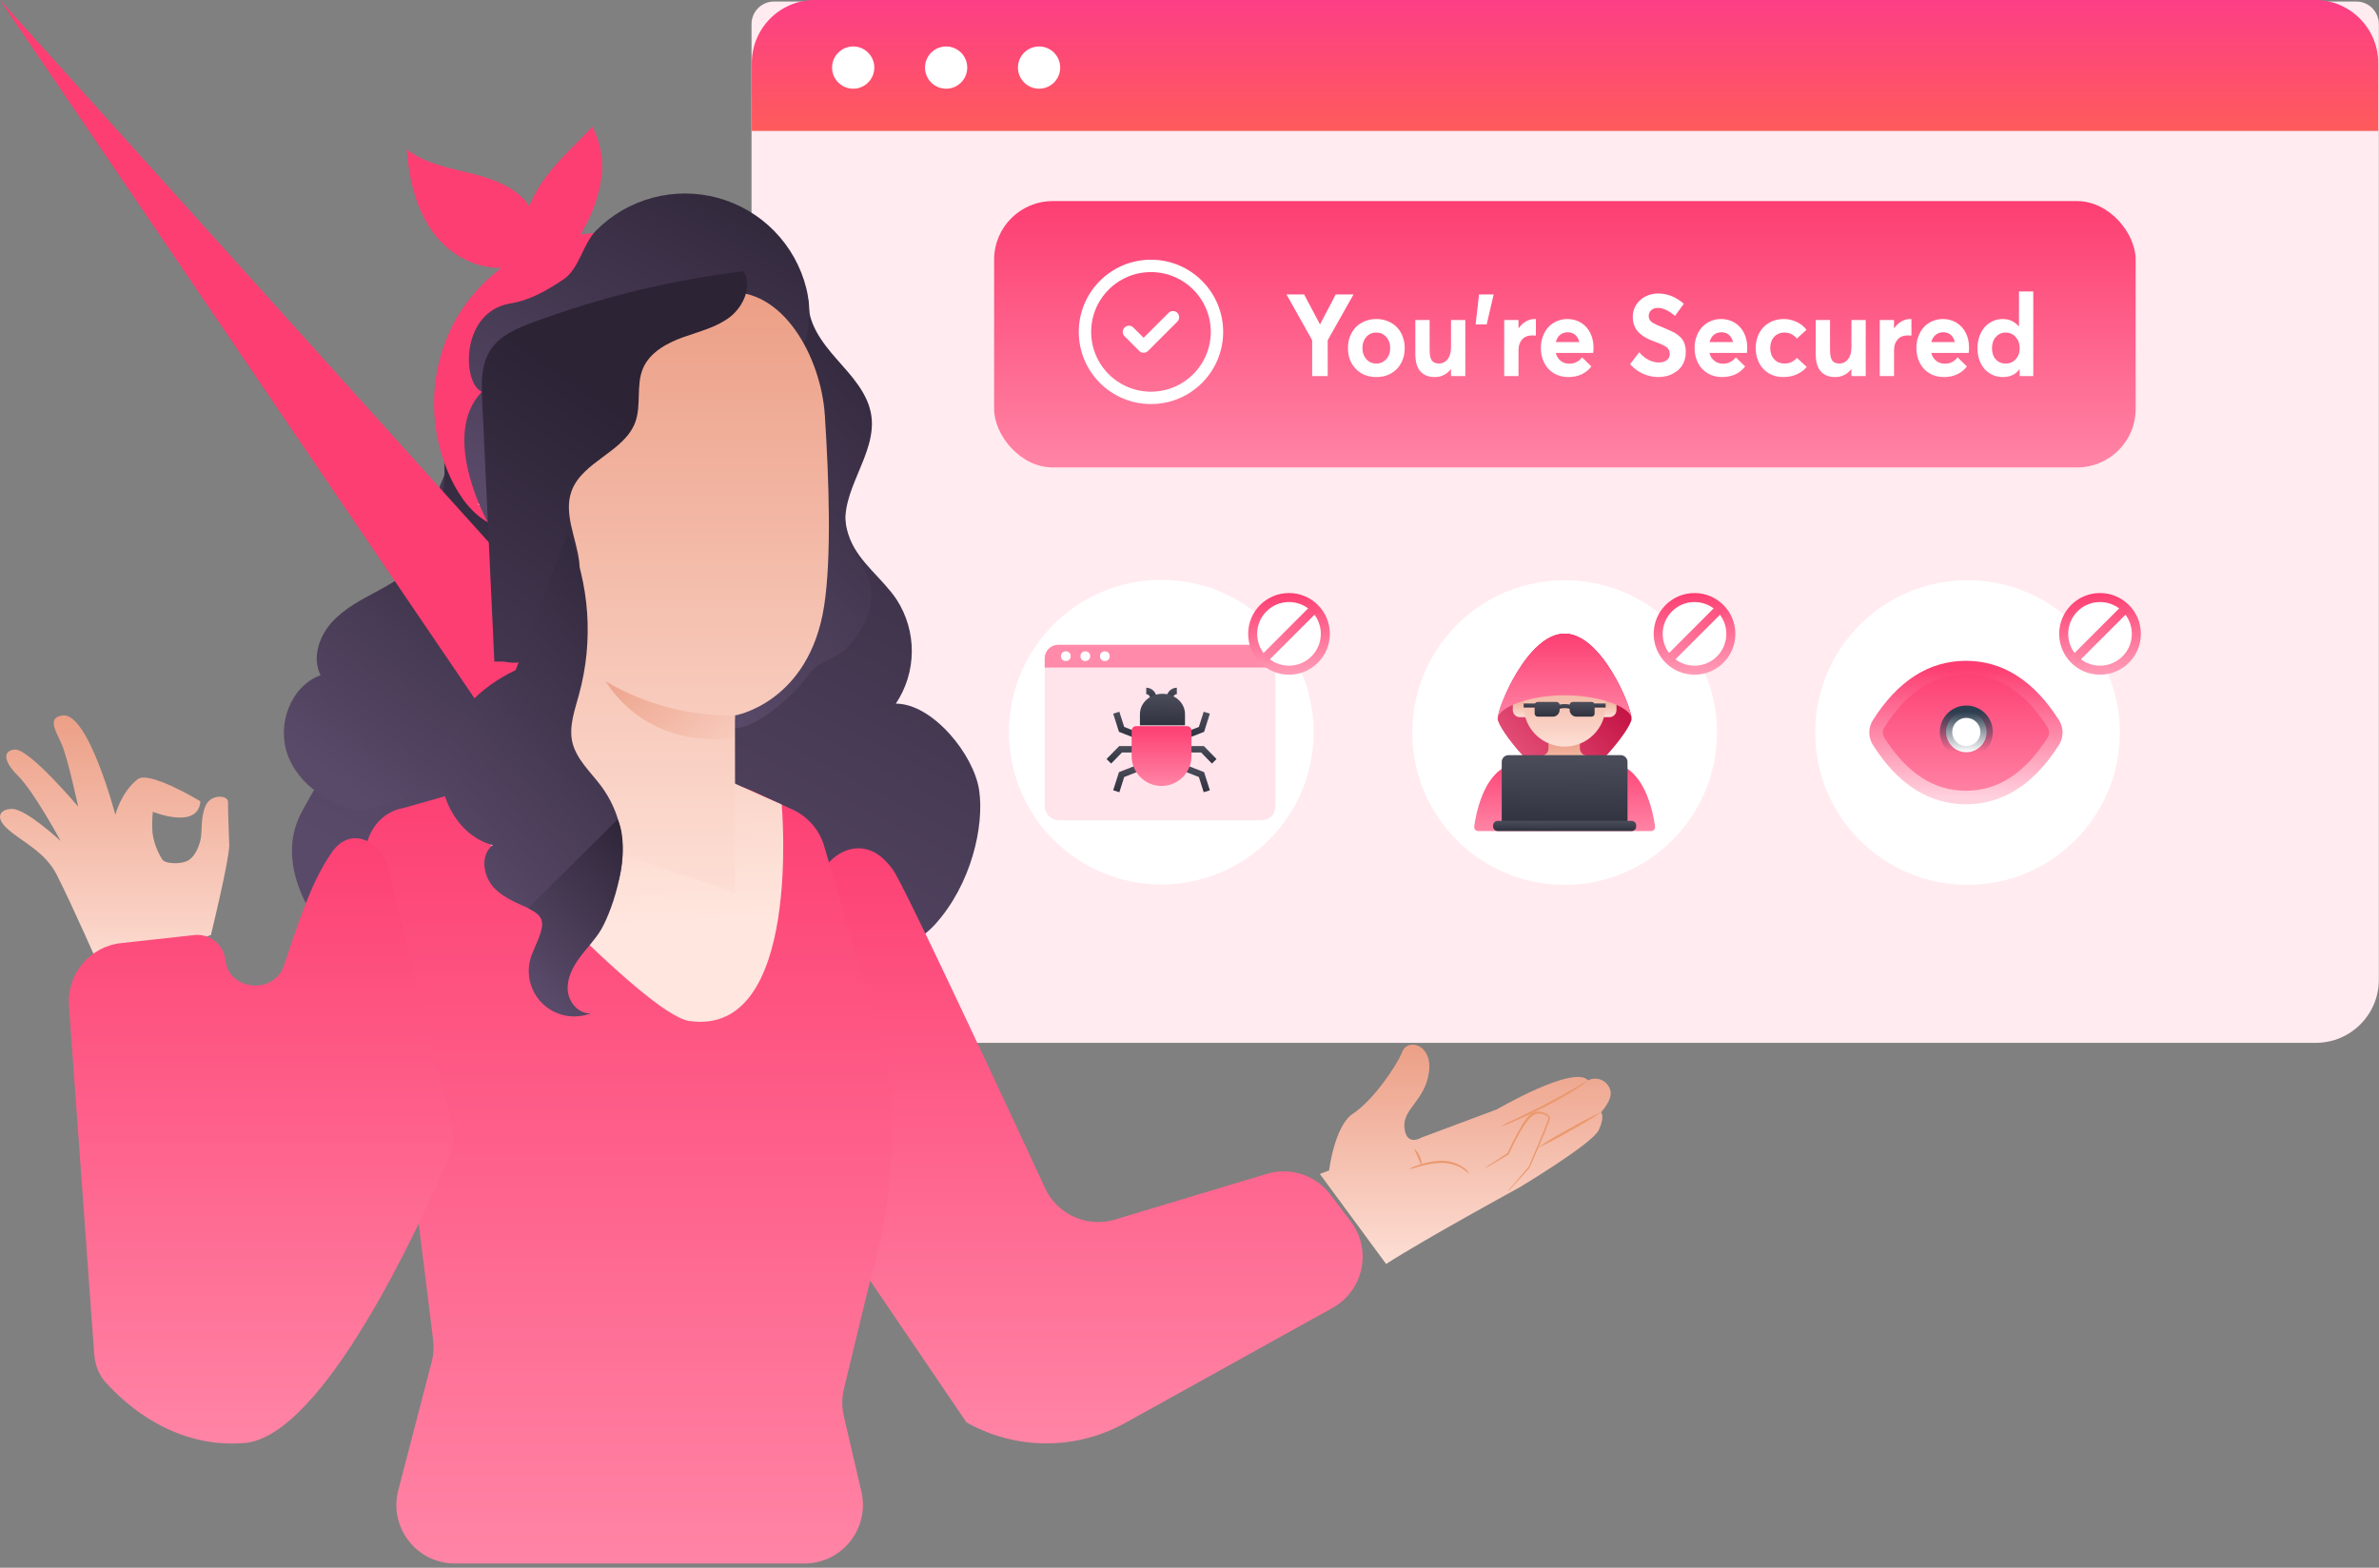 <svg width="528" height="348" viewBox="0 0 528 348" fill="none" xmlns="http://www.w3.org/2000/svg">
<rect x="0" y="0" width="528" height="348" fill="#808080" stroke="none"/>
<path d="M166.797 5.338C166.797 2.577 169.035 0.338 171.797 0.338H522.965C525.727 0.338 527.965 2.577 527.965 5.338V217.486C527.965 225.218 521.697 231.486 513.965 231.486H180.797C173.065 231.486 166.797 225.218 166.797 217.486V5.338Z" fill="#FFEBF0"/>
<circle cx="257.74" cy="162.521" r="33.811" fill="white"/>
<rect x="231.867" y="143.135" width="51.203" height="38.943" rx="3" fill="#FFE4EC"/>
<path d="M231.867 146.135C231.867 144.478 233.21 143.135 234.867 143.135H280.07C281.727 143.135 283.07 144.478 283.07 146.135V148.183H231.867V146.135Z" fill="#FF8AAA"/>
<circle cx="236.55" cy="145.656" r="1.082" fill="white"/>
<circle cx="240.883" cy="145.656" r="1.082" fill="white"/>
<circle cx="245.207" cy="145.656" r="1.082" fill="white"/>
<path d="M248.432 175.854L247.066 175.42L248.345 171.395L252.041 169.943L252.565 171.277L249.504 172.479L248.432 175.854Z" fill="url(#paint0_linear_905_7933)"/>
<path d="M251.289 163.601L248.345 162.444L247.066 158.419L248.432 157.985L249.504 161.36L251.813 162.267L251.289 163.601Z" fill="url(#paint1_linear_905_7933)"/>
<path d="M246.611 169.49L245.586 168.488L248.405 165.604H251.559V167.037H249.008L246.611 169.49Z" fill="url(#paint2_linear_905_7933)"/>
<path d="M267.152 175.855L266.08 172.48L263.02 171.278L263.543 169.945L267.24 171.396L268.518 175.421L267.152 175.855Z" fill="url(#paint3_linear_905_7933)"/>
<path d="M264.293 163.601L263.77 162.267L266.079 161.36L267.15 157.985L268.516 158.419L267.238 162.444L264.293 163.601Z" fill="url(#paint4_linear_905_7933)"/>
<path d="M268.979 169.489L266.582 167.036H264.031V165.603H267.185L270.004 168.487L268.979 169.489Z" fill="url(#paint5_linear_905_7933)"/>
<path d="M256.669 155.97H255.236V154.924C255.236 154.464 254.862 154.09 254.402 154.09V152.657C255.652 152.657 256.669 153.674 256.669 154.924V155.97Z" fill="url(#paint6_linear_905_7933)"/>
<path d="M260.355 155.97H258.922V154.924C258.922 153.674 259.939 152.657 261.189 152.657V154.09C260.729 154.09 260.355 154.464 260.355 154.924V155.97Z" fill="url(#paint7_linear_905_7933)"/>
<path d="M257.798 174.465C254.132 174.465 251.16 171.493 251.16 167.827V162.19C251.16 161.638 251.608 161.19 252.16 161.19H263.435C263.988 161.19 264.435 161.638 264.435 162.19V167.827C264.435 171.493 261.464 174.465 257.798 174.465Z" fill="url(#paint8_linear_905_7933)"/>
<path d="M258 154C255.239 154 253 156.014 253 158.499V161H263V158.499C263 156.014 260.761 154 258 154Z" fill="url(#paint9_linear_905_7933)"/>
<circle cx="286.083" cy="140.703" r="8.064" fill="white" stroke="url(#paint10_linear_905_7933)" stroke-width="2"/>
<path d="M291.801 134.984L280.364 146.422" stroke="url(#paint11_linear_905_7933)" stroke-width="2"/>
<circle cx="347.256" cy="162.604" r="33.811" fill="white"/>
<path d="M362.119 159.527C362.119 159.523 362.12 159.518 362.12 159.514C362.12 156.99 355.466 140.655 347.257 140.655C339.049 140.655 332.395 156.99 332.395 159.514C332.395 159.518 332.395 159.522 332.395 159.527C332.395 159.531 332.395 159.534 332.395 159.538C332.395 161.89 342.416 174.254 347.257 174.254C351.995 174.254 362.12 161.89 362.12 159.538C362.12 159.534 362.119 159.53 362.119 159.526C362.119 159.526 362.119 159.527 362.119 159.527Z" fill="url(#paint12_linear_905_7933)"/>
<path d="M357.192 159.192H355.504V154.297H357.192C358.062 154.297 358.767 155.002 358.767 155.872V157.617C358.767 158.487 358.062 159.192 357.192 159.192Z" fill="url(#paint13_linear_905_7933)"/>
<path d="M337.329 159.192H339.017V154.297H337.329C336.459 154.297 335.754 155.002 335.754 155.872V157.617C335.754 158.487 336.459 159.192 337.329 159.192Z" fill="url(#paint14_linear_905_7933)"/>
<path d="M353.004 167.907L351.939 167.693C351.183 167.541 350.64 166.878 350.64 166.107V164.573H343.675V166.146C343.675 166.916 343.131 167.58 342.376 167.732L341.504 167.907V173.763H353.003V167.907H353.004Z" fill="url(#paint15_linear_905_7933)"/>
<path d="M347.257 165.729C342.229 165.729 338.152 161.653 338.152 156.625V154.066C338.152 149.038 342.229 144.962 347.257 144.962C352.285 144.962 356.361 149.038 356.361 154.066V156.625C356.361 161.653 352.285 165.729 347.257 165.729Z" fill="url(#paint16_linear_905_7933)"/>
<path d="M347.257 154.338C355.452 154.338 362.098 157.177 362.119 159.527C362.119 159.523 362.12 159.518 362.12 159.514C362.12 156.99 355.466 140.655 347.257 140.655C339.049 140.655 332.395 156.99 332.395 159.514C332.395 159.518 332.395 159.522 332.395 159.527C332.417 157.177 339.062 154.338 347.257 154.338Z" fill="url(#paint17_linear_905_7933)"/>
<path d="M367.327 183.479C366.931 180.568 365.322 172.129 359.797 169.911L355.384 168.536C354.131 168.145 352.827 167.946 351.515 167.946H343C341.688 167.946 340.383 168.145 339.13 168.536L334.718 169.911C329.192 172.129 327.584 180.568 327.188 183.479C327.116 184.005 327.526 184.473 328.057 184.473H366.457C366.988 184.473 367.398 184.005 367.327 183.479Z" fill="url(#paint18_linear_905_7933)"/>
<path d="M359.715 167.627H334.794C333.967 167.627 333.297 168.297 333.297 169.124V183.324H361.212V169.124C361.212 168.297 360.542 167.627 359.715 167.627Z" fill="url(#paint19_linear_905_7933)"/>
<path d="M362.116 182.211H332.399C331.836 182.211 331.379 182.668 331.379 183.231V183.452C331.379 184.015 331.836 184.472 332.399 184.472H362.116C362.68 184.472 363.137 184.015 363.137 183.452V183.231C363.137 182.668 362.68 182.211 362.116 182.211Z" fill="url(#paint20_linear_905_7933)"/>
<path d="M349.528 156.741C347.881 156.13 346.653 156.125 344.992 156.741C345.111 156.983 345.17 157.104 345.289 157.346C345.322 157.414 345.359 157.48 345.398 157.545C346.813 157.06 347.718 157.061 349.132 157.55C349.29 157.226 349.37 157.064 349.528 156.741Z" fill="url(#paint21_linear_905_7933)"/>
<path d="M356.364 156.625V156.149H353.234V156.823C353.234 156.899 353.238 156.974 353.244 157.05H356.354C356.36 156.909 356.364 156.767 356.364 156.625Z" fill="url(#paint22_linear_905_7933)"/>
<path d="M338.152 156.148V156.624C338.152 156.766 338.157 156.908 338.163 157.049H341.282V156.148H338.152Z" fill="url(#paint23_linear_905_7933)"/>
<path d="M344.647 159.078H341.274C340.903 159.078 340.602 158.777 340.602 158.405V156.485C340.602 156.114 340.903 155.813 341.274 155.813H345.478C345.849 155.813 346.15 156.114 346.15 156.485V157.574C346.15 158.405 345.477 159.078 344.647 159.078Z" fill="url(#paint24_linear_905_7933)"/>
<path d="M349.871 159.078H353.243C353.615 159.078 353.916 158.777 353.916 158.405V156.485C353.916 156.114 353.615 155.813 353.243 155.813H349.04C348.668 155.813 348.367 156.114 348.367 156.485V157.574C348.367 158.405 349.04 159.078 349.871 159.078Z" fill="url(#paint25_linear_905_7933)"/>
<circle cx="376.083" cy="140.703" r="8.064" fill="white" stroke="url(#paint26_linear_905_7933)" stroke-width="2"/>
<path d="M381.801 134.984L370.364 146.422" stroke="url(#paint27_linear_905_7933)" stroke-width="2"/>
<circle cx="436.67" cy="162.604" r="33.811" fill="white"/>
<path d="M455.7 160.648C456.458 161.842 456.458 163.366 455.7 164.56C450.425 172.872 443.966 177.027 436.323 177.027C428.679 177.027 422.22 172.872 416.945 164.56C416.188 163.366 416.188 161.842 416.945 160.648C422.22 152.336 428.679 148.181 436.323 148.181C443.966 148.181 450.425 152.336 455.7 160.648Z" fill="url(#paint28_linear_905_7933)" stroke="url(#paint29_linear_905_7933)" stroke-width="3"/>
<path d="M436.409 166.982C438.893 166.982 440.908 164.968 440.908 162.484C440.908 159.999 438.893 157.985 436.409 157.985C433.924 157.985 431.91 159.999 431.91 162.484C431.91 164.968 433.924 166.982 436.409 166.982Z" fill="white" stroke="url(#paint30_linear_905_7933)" stroke-width="2.75" stroke-linecap="round" stroke-linejoin="round"/>
<circle cx="466.083" cy="140.703" r="8.064" fill="white" stroke="url(#paint31_linear_905_7933)" stroke-width="2"/>
<path d="M471.801 134.984L460.364 146.422" stroke="url(#paint32_linear_905_7933)" stroke-width="2"/>
<rect x="220.637" y="44.639" width="253.356" height="59.117" rx="13" fill="url(#paint33_linear_905_7933)"/>
<g clip-path="url(#clip0_905_7933)">
<path d="M255.448 88.318C263.537 88.318 270.095 81.76 270.095 73.671C270.095 65.582 263.537 59.024 255.448 59.024C247.359 59.024 240.801 65.582 240.801 73.671C240.801 81.76 247.359 88.318 255.448 88.318Z" stroke="white" stroke-width="2.75" stroke-linecap="round" stroke-linejoin="round"/>
<path d="M250.566 73.671L253.821 76.926L260.331 70.416" stroke="white" stroke-width="2.75" stroke-linecap="round" stroke-linejoin="round"/>
</g>
<path d="M296.459 65.358L292.99 71.974H292.943L289.438 65.358H285.531L291.226 75.525V83.487H294.671V75.525L300.401 65.358H296.459Z" fill="white"/>
<path d="M305.468 83.699C306.676 83.699 307.765 83.437 308.724 82.901C309.671 82.366 310.417 81.606 310.962 80.621C311.495 79.649 311.767 78.528 311.767 77.27C311.767 76.323 311.601 75.45 311.293 74.653C310.986 73.856 310.548 73.17 310.003 72.609C309.446 72.049 308.783 71.613 308.002 71.289C307.221 70.977 306.368 70.815 305.468 70.815C304.545 70.815 303.681 70.977 302.899 71.301C302.106 71.625 301.443 72.074 300.899 72.647C300.354 73.22 299.928 73.893 299.62 74.69C299.312 75.488 299.17 76.347 299.17 77.27C299.17 78.017 299.265 78.715 299.454 79.363C299.644 80.023 299.928 80.621 300.307 81.145C300.674 81.668 301.112 82.129 301.621 82.503C302.13 82.889 302.71 83.188 303.373 83.388C304.024 83.599 304.723 83.699 305.468 83.699ZM305.468 80.709C304.569 80.709 303.823 80.385 303.243 79.724C302.663 79.064 302.378 78.241 302.378 77.27C302.378 76.273 302.663 75.45 303.231 74.802C303.799 74.154 304.545 73.818 305.468 73.818C306.345 73.818 307.079 74.142 307.671 74.79C308.251 75.438 308.547 76.26 308.547 77.27C308.547 78.266 308.251 79.089 307.659 79.737C307.067 80.385 306.333 80.709 305.468 80.709Z" fill="white"/>
<path d="M322.043 71.027V77.07C322.043 78.229 321.783 79.126 321.286 79.749C320.777 80.385 320.149 80.696 319.415 80.696C318.657 80.696 318.113 80.472 317.781 80.023C317.45 79.575 317.296 78.777 317.296 77.656V71.027H314.123V78.528C314.123 79.463 314.218 80.26 314.431 80.933C314.644 81.606 314.94 82.141 315.342 82.54C315.745 82.939 316.195 83.238 316.716 83.425C317.225 83.612 317.817 83.699 318.48 83.699C319.155 83.699 319.794 83.562 320.398 83.263C321.002 82.964 321.534 82.54 321.996 81.967H322.043V83.487H325.216V71.027H322.043Z" fill="white"/>
<path d="M327.513 72.011H329.964L331.503 65.358H328.259L327.513 72.011Z" fill="white"/>
<path d="M340.631 70.815C339.921 70.815 339.269 71.002 338.654 71.351C338.038 71.7 337.505 72.211 337.056 72.859H337.02V71.027H333.847V83.487H337.02V77.706C337.02 76.759 337.28 75.974 337.813 75.363C338.346 74.765 339.092 74.454 340.039 74.454C340.276 74.454 340.56 74.466 340.88 74.491V70.828C340.832 70.828 340.749 70.815 340.631 70.815Z" fill="white"/>
<path d="M353.666 77.145C353.666 75.936 353.417 74.852 352.944 73.893C352.458 72.933 351.772 72.186 350.896 71.638C350.008 71.089 348.989 70.815 347.853 70.815C347.024 70.815 346.243 70.977 345.521 71.289C344.787 71.613 344.171 72.049 343.65 72.609C343.129 73.17 342.727 73.856 342.431 74.653C342.123 75.45 341.981 76.323 341.981 77.245C341.981 78.516 342.241 79.649 342.774 80.634C343.307 81.631 344.041 82.391 344.964 82.914C345.888 83.437 346.918 83.699 348.078 83.699C349.214 83.699 350.209 83.487 351.085 83.064C351.949 82.64 352.648 82.067 353.192 81.344L351.132 79.326C350.386 80.272 349.439 80.746 348.303 80.734C347.545 80.734 346.894 80.509 346.361 80.085C345.828 79.662 345.473 79.089 345.284 78.341H353.583C353.63 78.142 353.666 77.743 353.666 77.145ZM347.959 73.756C348.622 73.756 349.179 73.955 349.617 74.341C350.043 74.728 350.351 75.263 350.517 75.936H345.296C345.473 75.239 345.793 74.69 346.266 74.317C346.74 73.943 347.296 73.756 347.959 73.756Z" fill="white"/>
<path d="M368.051 83.699C368.631 83.699 369.199 83.637 369.767 83.512C370.324 83.388 370.868 83.176 371.401 82.877C371.934 82.578 372.407 82.229 372.81 81.805C373.212 81.381 373.532 80.858 373.781 80.223C374.018 79.587 374.148 78.889 374.148 78.117C374.148 77.369 374.029 76.721 373.816 76.148C373.461 75.251 372.739 74.491 371.673 73.868C371.2 73.606 370.253 73.183 368.82 72.585C368.37 72.41 368.003 72.261 367.743 72.136C367.482 72.011 367.21 71.874 366.95 71.725C366.689 71.575 366.488 71.426 366.358 71.276C366.216 71.127 366.109 70.965 366.038 70.778C365.955 70.603 365.92 70.392 365.92 70.167C365.92 69.607 366.121 69.158 366.5 68.834C366.879 68.51 367.376 68.348 367.991 68.348C369.104 68.348 370.359 68.946 371.744 70.13L373.71 67.426C371.922 65.881 369.992 65.121 367.909 65.146C366.89 65.171 365.955 65.407 365.114 65.856C364.262 66.305 363.599 66.928 363.114 67.713C362.616 68.51 362.38 69.382 362.38 70.329C362.38 70.803 362.427 71.251 362.534 71.675C362.64 72.099 362.782 72.46 362.948 72.784C363.114 73.108 363.339 73.407 363.611 73.694C363.883 73.98 364.155 74.229 364.44 74.429C364.712 74.628 365.043 74.84 365.422 75.039C365.801 75.239 366.144 75.413 366.476 75.538C366.796 75.675 367.163 75.824 367.589 75.974C368.051 76.148 368.429 76.285 368.714 76.41C368.998 76.534 369.27 76.671 369.53 76.821C369.791 76.971 369.992 77.132 370.134 77.282C370.276 77.444 370.383 77.631 370.466 77.83C370.537 78.042 370.584 78.279 370.584 78.54C370.584 78.927 370.489 79.263 370.312 79.537C370.122 79.824 369.85 80.048 369.471 80.21C369.092 80.385 368.643 80.459 368.11 80.459C367.755 80.459 367.399 80.422 367.044 80.322C366.677 80.235 366.31 80.098 365.943 79.911C365.576 79.737 365.209 79.5 364.842 79.201C364.475 78.914 364.132 78.578 363.824 78.192L361.776 80.846C362.652 81.805 363.635 82.515 364.712 82.989C365.789 83.462 366.902 83.699 368.051 83.699Z" fill="white"/>
<path d="M387.787 77.145C387.787 75.936 387.538 74.852 387.064 73.893C386.579 72.933 385.892 72.186 385.016 71.638C384.128 71.089 383.11 70.815 381.974 70.815C381.145 70.815 380.363 70.977 379.641 71.289C378.907 71.613 378.292 72.049 377.771 72.609C377.25 73.17 376.847 73.856 376.551 74.653C376.243 75.45 376.101 76.323 376.101 77.245C376.101 78.516 376.362 79.649 376.894 80.634C377.427 81.631 378.161 82.391 379.085 82.914C380.008 83.437 381.038 83.699 382.198 83.699C383.335 83.699 384.33 83.487 385.206 83.064C386.07 82.64 386.768 82.067 387.313 81.344L385.253 79.326C384.507 80.272 383.56 80.746 382.423 80.734C381.666 80.734 381.015 80.509 380.482 80.085C379.949 79.662 379.594 79.089 379.404 78.341H387.704C387.751 78.142 387.787 77.743 387.787 77.145ZM382.08 73.756C382.743 73.756 383.299 73.955 383.738 74.341C384.164 74.728 384.472 75.263 384.637 75.936H379.416C379.594 75.239 379.913 74.69 380.387 74.317C380.861 73.943 381.417 73.756 382.08 73.756Z" fill="white"/>
<path d="M395.754 83.699C396.891 83.699 397.909 83.5 398.809 83.076C399.709 82.665 400.443 82.129 400.987 81.456L398.809 79.438C398.501 79.811 398.11 80.111 397.637 80.347C397.163 80.584 396.642 80.696 396.062 80.696C395.115 80.696 394.357 80.385 393.765 79.737C393.173 79.101 392.889 78.266 392.889 77.245C392.889 76.746 392.96 76.285 393.114 75.862C393.256 75.438 393.469 75.077 393.742 74.778C394.014 74.478 394.345 74.254 394.748 74.08C395.139 73.905 395.565 73.818 396.038 73.818C397.151 73.818 398.063 74.267 398.797 75.151L400.94 73.207C400.348 72.435 399.614 71.849 398.714 71.438C397.814 71.027 396.879 70.815 395.908 70.815C394.701 70.815 393.623 71.089 392.676 71.625C391.729 72.173 390.983 72.933 390.462 73.905C389.929 74.89 389.669 76.011 389.669 77.27C389.669 78.528 389.929 79.649 390.45 80.621C390.971 81.606 391.705 82.366 392.629 82.901C393.552 83.437 394.594 83.699 395.754 83.699Z" fill="white"/>
<path d="M410.909 71.027V77.07C410.909 78.229 410.648 79.126 410.151 79.749C409.642 80.385 409.014 80.696 408.28 80.696C407.523 80.696 406.978 80.472 406.646 80.023C406.315 79.575 406.161 78.777 406.161 77.656V71.027H402.988V78.528C402.988 79.463 403.083 80.26 403.296 80.933C403.509 81.606 403.805 82.141 404.208 82.54C404.61 82.939 405.06 83.238 405.581 83.425C406.09 83.612 406.682 83.699 407.345 83.699C408.02 83.699 408.659 83.562 409.263 83.263C409.867 82.964 410.399 82.54 410.861 81.967H410.909V83.487H414.081V71.027H410.909Z" fill="white"/>
<path d="M423.979 70.815C423.269 70.815 422.618 71.002 422.002 71.351C421.386 71.7 420.854 72.211 420.404 72.859H420.368V71.027H417.195V83.487H420.368V77.706C420.368 76.759 420.629 75.974 421.161 75.363C421.694 74.765 422.44 74.454 423.387 74.454C423.624 74.454 423.908 74.466 424.228 74.491V70.828C424.18 70.828 424.097 70.815 423.979 70.815Z" fill="white"/>
<path d="M437.014 77.145C437.014 75.936 436.765 74.852 436.292 73.893C435.806 72.933 435.12 72.186 434.244 71.638C433.356 71.089 432.338 70.815 431.201 70.815C430.372 70.815 429.591 70.977 428.869 71.289C428.135 71.613 427.519 72.049 426.998 72.609C426.477 73.17 426.075 73.856 425.779 74.653C425.471 75.45 425.329 76.323 425.329 77.245C425.329 78.516 425.589 79.649 426.122 80.634C426.655 81.631 427.389 82.391 428.312 82.914C429.236 83.437 430.266 83.699 431.426 83.699C432.562 83.699 433.557 83.487 434.433 83.064C435.297 82.64 435.996 82.067 436.54 81.344L434.48 79.326C433.735 80.272 432.787 80.746 431.651 80.734C430.893 80.734 430.242 80.509 429.709 80.085C429.176 79.662 428.821 79.089 428.632 78.341H436.931C436.979 78.142 437.014 77.743 437.014 77.145ZM431.308 73.756C431.971 73.756 432.527 73.955 432.965 74.341C433.391 74.728 433.699 75.263 433.865 75.936H428.644C428.821 75.239 429.141 74.69 429.615 74.317C430.088 73.943 430.645 73.756 431.308 73.756Z" fill="white"/>
<path d="M448.096 64.697V72.435H448.036C447.137 71.363 445.953 70.815 444.461 70.815C443.68 70.815 442.934 70.977 442.247 71.301C441.56 71.625 440.968 72.074 440.471 72.634C439.974 73.207 439.595 73.893 439.311 74.69C439.027 75.5 438.885 76.372 438.885 77.294C438.885 77.843 438.932 78.366 439.027 78.864C439.121 79.363 439.252 79.824 439.429 80.248C439.607 80.671 439.82 81.07 440.08 81.431C440.329 81.805 440.613 82.117 440.945 82.391C441.264 82.665 441.608 82.901 441.986 83.101C442.365 83.3 442.768 83.45 443.206 83.549C443.632 83.649 444.082 83.699 444.556 83.699C446.107 83.699 447.314 83.126 448.178 81.98H448.249V83.487H451.268V64.697H448.096ZM445.136 80.709C444.236 80.709 443.514 80.397 442.945 79.762C442.377 79.139 442.105 78.316 442.105 77.307C442.105 76.26 442.389 75.425 442.969 74.778C443.549 74.142 444.271 73.818 445.148 73.818C446.047 73.818 446.781 74.154 447.373 74.815C447.965 75.488 448.261 76.31 448.261 77.307C448.261 77.98 448.119 78.565 447.835 79.089C447.551 79.612 447.184 80.023 446.71 80.297C446.237 80.572 445.704 80.709 445.136 80.709Z" fill="white"/>
<path d="M166.859 14C166.859 6.268 173.127 0 180.859 0H513.828C521.56 0 527.828 6.268 527.828 14V29.065H166.859V14Z" fill="url(#paint34_linear_905_7933)"/>
<circle cx="189.36" cy="15.001" r="4.688" fill="white"/>
<circle cx="209.985" cy="15.002" r="4.688" fill="white"/>
<circle cx="230.614" cy="15.001" r="4.688" fill="white"/>
<path d="M44.474 177.867C44.474 177.867 33.091 170.948 30.532 172.973C26.828 175.917 25.6 180.867 25.6 180.867C25.6 180.867 19.581 157.943 13.852 158.815C10.561 159.312 12.174 161.881 13.646 165.097C15.015 168.088 17.349 179.048 17.349 179.048C17.349 179.048 6.483 166.147 3.286 166.382C0.81 166.56 0.473 168.735 4.008 172.223C7.542 175.71 13.477 186.699 13.477 186.699C13.477 186.699 5.855 179.601 2.714 179.555C0.201 179.555 -1.421 181.27 1.776 184.092C4.973 186.915 9.943 189.024 12.568 194.125C15.802 200.416 22.694 216.092 22.694 216.092L46.808 207.551C46.808 207.551 50.737 191.546 50.887 187.665C50.887 187.665 50.559 179.451 50.605 177.989C50.652 176.526 46.771 176.114 45.599 178.926C44.427 181.739 44.952 184.683 44.474 186.549C43.995 188.415 43.152 190.149 41.783 190.984C40.414 191.818 36.945 191.874 36.054 190.843C34.908 189.061 34.16 187.053 33.86 184.955C33.74 183.369 33.762 181.775 33.926 180.192C33.926 180.192 43.986 184.289 44.474 177.867Z" fill="url(#paint35_linear_905_7933)"/>
<path d="M315.474 252.517L332.238 246.245C332.238 246.245 349.302 236.288 352.461 239.804C352.906 239.58 353.394 239.454 353.891 239.435C354.389 239.416 354.885 239.503 355.346 239.691C355.807 239.88 356.222 240.165 356.564 240.527C356.906 240.889 357.166 241.32 357.327 241.791C358.199 243.873 355.33 246.901 355.33 246.901C355.33 246.901 356.268 247.839 354.815 250.877C353.361 253.914 337.207 263.59 337.207 263.59C337.207 263.59 316.149 275.076 307.635 280.57L292.934 260.59L294.978 259.821C294.978 259.821 296.197 249.864 300.266 247.211C304.71 244.323 310.054 236.503 311.236 233.438C312.417 230.372 318.071 231.787 317.124 238.125C316.177 244.464 311.236 246.132 311.705 250.37C312.173 254.608 315.474 252.517 315.474 252.517Z" fill="url(#paint36_linear_905_7933)"/>
<path d="M341.143 254.841C343.65 253.722 346.086 252.451 348.438 251.035C350.868 249.763 353.222 248.351 355.488 246.806C352.985 247.926 350.552 249.198 348.203 250.613C345.771 251.885 343.414 253.297 341.143 254.841Z" fill="#EB996E"/>
<path d="M332.983 250.134C334.014 249.807 335.02 249.406 335.993 248.934C337.821 248.137 340.334 246.993 343.053 245.606C345.772 244.218 348.172 242.793 349.851 241.724C350.685 241.171 351.351 240.711 351.791 240.365C352.037 240.207 352.261 240.018 352.457 239.802C351.489 240.291 350.55 240.836 349.644 241.433C347.929 242.446 345.528 243.777 342.819 245.184C340.109 246.59 337.624 247.762 335.824 248.643C334.839 249.064 333.889 249.563 332.983 250.134Z" fill="#EB996E"/>
<path d="M329.469 259.36C329.987 259.138 330.482 258.868 330.95 258.554L334.907 256.201V256.144C335.744 254.279 336.683 252.46 337.72 250.697C338.298 249.667 339.014 248.721 339.848 247.884C340.292 247.482 340.857 247.239 341.455 247.193C342.052 247.147 342.648 247.301 343.148 247.631C343.358 247.751 343.538 247.918 343.673 248.119C343.673 248.119 343.673 248.119 343.673 248.231L343.608 248.438C343.608 248.578 343.514 248.719 343.458 248.85C343.261 249.413 343.036 249.966 342.82 250.51L341.536 253.632C340.701 255.619 339.942 257.448 339.267 259.042V258.995L335.891 262.942L334.954 264.039C334.757 264.292 334.654 264.433 334.673 264.451C334.809 264.355 334.932 264.242 335.038 264.114L335.976 263.083L339.464 259.239C340.157 257.673 340.954 255.854 341.808 253.857L343.111 250.735C343.336 250.191 343.561 249.638 343.767 249.066C343.823 248.925 343.87 248.784 343.917 248.634L343.992 248.409C344.008 248.297 344.008 248.184 343.992 248.072C343.93 247.877 343.813 247.704 343.655 247.575C343.529 247.464 343.394 247.363 343.251 247.275C342.654 246.886 341.947 246.701 341.236 246.75C340.538 246.81 339.88 247.096 339.361 247.566C338.584 248.432 337.925 249.396 337.401 250.435C336.353 252.224 335.414 254.074 334.588 255.976L334.663 255.901L330.838 258.395C330.358 258.681 329.9 259.004 329.469 259.36Z" fill="#EB996E"/>
<path d="M312.657 259.529C313.356 259.426 314.043 259.257 314.71 259.023C316.321 258.527 317.987 258.231 319.67 258.141C321.338 258.088 322.989 258.493 324.442 259.313C325.019 259.707 325.573 260.132 326.102 260.589C325.77 259.937 325.259 259.394 324.63 259.023C323.154 258.065 321.418 257.587 319.66 257.654C317.932 257.736 316.227 258.087 314.607 258.695C313.922 258.884 313.267 259.165 312.657 259.529Z" fill="#EB996E"/>
<path d="M313.953 255.096C313.841 255.18 314.263 255.912 314.666 256.84C315.069 257.768 315.332 258.565 315.463 258.537C315.594 258.509 315.547 257.599 315.116 256.662C314.685 255.724 314.019 255.04 313.953 255.096Z" fill="#EB996E"/>
<path d="M217.315 175.42C216.162 167.525 207.002 156.199 198.826 156.19C201.108 152.775 202.34 148.766 202.37 144.659C202.4 140.552 201.226 136.526 198.995 133.078C195.854 128.39 190.791 124.921 188.681 119.708C186.253 113.82 188.119 107.154 187.884 100.807C187.547 91.506 182.709 82.993 177.993 74.93C173.68 67.532 168.411 59.422 159.926 57.603C154.553 56.459 148.975 58.156 143.931 60.303C119.797 70.617 101.027 92.247 94.576 117.271C93.039 123.252 92.007 129.731 87.835 134.363C83.41 139.266 75.647 141.92 74.343 148.333C73.406 152.936 76.34 157.559 75.9 162.228C75.534 166.137 68.202 177.548 66.524 181.111C63.608 187.252 64.649 193.881 67.63 200.003C70.612 206.125 78.131 212.07 84.825 213.738L159.654 188.808C166.686 192.812 173.718 208.31 181.781 209.266C189.844 210.223 199.726 213.738 207.499 205.225C215.599 196.309 218.478 183.323 217.315 175.42Z" fill="url(#paint37_linear_905_7933)"/>
<path d="M98.454 101.005C99.288 107.268 97.572 117.619 94.15 122.963C91.853 126.554 88.019 128.888 84.24 130.942C80.462 132.995 76.496 134.973 73.636 138.142C70.776 141.311 69.229 146.074 71.142 149.872C64.401 152.384 61.382 160.972 63.857 167.611C66.332 174.249 73.111 178.721 80.19 180.034L111.008 170.761L117.777 131.382L99.963 101.005" fill="url(#paint38_linear_905_7933)"/>
<path d="M180.798 200.615C180.228 191.56 189.444 184.43 196.051 190.647C196.891 191.438 197.636 192.275 198.24 193.158C200.877 196.986 222.265 242.864 231.949 263.732C234.675 269.606 241.292 272.562 247.494 270.697L281.17 260.567C286.372 259.002 291.999 260.837 295.279 265.168L299.784 271.118C304.558 277.423 302.643 286.495 295.728 290.333L249.695 315.878C244.304 318.867 238.235 320.422 232.071 320.394C225.907 320.366 219.853 318.756 214.489 315.719L-nan -nanL214.489 315.719C208.436 312.279 203.509 307.16 200.303 300.98L186.573 274.619C185.735 273.009 185.243 271.241 185.129 269.43L180.798 200.615Z" fill="url(#paint39_linear_905_7933)"/>
<path d="M178.517 347.063C186.884 347.063 193.073 339.273 191.18 331.122L187.272 314.296C186.814 312.322 186.823 310.268 187.299 308.299L192.857 285.323C196.907 271.953 200.357 250.173 195.979 232.622L182.937 187.865C181.883 184.248 179.311 181.266 175.889 179.691L166.663 175.448C165.634 174.975 164.549 174.638 163.433 174.446L131.379 168.936C129.25 168.57 127.061 168.704 124.985 169.3C116.382 171.773 93.144 178.338 89.858 179.267C89.594 179.341 89.335 179.404 89.068 179.462C84.796 180.386 81.824 184.089 81.157 188.408L78.406 206.221C78.122 208.061 78.236 209.941 78.742 211.733L90.543 253.583C90.721 254.215 90.851 254.86 90.932 255.512L96.13 297.424C96.332 299.055 96.223 300.71 95.809 302.3L88.391 330.787C86.247 339.022 92.462 347.063 100.972 347.063H178.517Z" fill="url(#paint40_linear_905_7933)"/>
<path d="M173.495 178.589L162.778 173.798L114.446 174.464L103.007 181.102C103.007 181.102 142.939 225.168 152.962 226.631C178.164 230.297 173.495 178.589 173.495 178.589Z" fill="url(#paint41_linear_905_7933)"/>
<path d="M86.358 193.347C84.666 186.472 77.831 183.287 73.746 189.07C72.457 190.896 71.14 193.124 69.866 195.841C67.837 200.168 65.4 207.018 63.037 214.279C60.897 220.858 50.781 219.984 50.026 213.107C49.648 209.666 46.553 207.183 43.112 207.561L26.848 209.351C19.899 210.115 14.799 216.239 15.304 223.212L20.903 300.51C21.07 302.82 21.842 305.055 23.385 306.782C27.814 311.738 38.662 321.564 54.208 320.323C71.848 318.916 93.525 271.169 99.522 257.148C100.593 254.645 100.775 251.893 100.124 249.249L86.358 193.347Z" fill="url(#paint42_linear_905_7933)"/>
<path fill-rule="evenodd" clip-rule="evenodd" d="M128.858 52.058C129.082 51.673 129.295 51.28 129.494 50.88C131.496 47.434 132.835 43.643 133.442 39.704C134.035 35.738 133.342 31.686 131.463 28.144C130.349 29.332 129.209 30.479 128.078 31.617C124.006 35.716 120.043 39.704 117.747 45.105C117.652 45.327 117.563 45.557 117.48 45.793C116.8 44.77 115.969 43.845 115.037 43.08C111.577 40.239 107.058 39.086 102.698 38.045L102.695 38.044C98.336 37.003 93.818 35.925 90.285 33.169C90.791 40.201 92.535 47.421 97.082 52.802C100.567 56.926 106.006 59.646 111.277 59.456C107.343 62.429 104.001 66.134 101.442 70.383C98.188 76.079 96.432 82.507 96.34 89.067C96.248 95.626 97.823 102.102 100.917 107.886C103.074 111.796 106.159 115.49 110.406 116.859C109.756 105.61 111.543 94.353 115.643 83.858C119.744 73.363 126.061 63.877 134.164 56.047L133.948 51.631C132.239 51.661 130.539 51.805 128.858 52.058Z" fill="#FD3E72"/>
<path d="M105.807 111.928C106.512 112.087 107.238 112.125 107.955 112.041C108.673 112.018 109.383 111.875 110.055 111.619C110.055 111.563 109.117 111.759 107.936 111.844C106.754 111.928 105.807 111.872 105.807 111.928Z" fill="#FAFAFA"/>
<path d="M123.563 62.9C123.943 63.22 124.362 63.491 124.81 63.707C125.231 63.973 125.685 64.184 126.16 64.335C125.78 64.015 125.361 63.744 124.913 63.529C124.492 63.262 124.038 63.051 123.563 62.9Z" fill="#FAFAFA"/>
<path d="M179.464 66.584C179.098 71.553 182.38 75.96 185.69 79.71C188.999 83.461 192.675 87.324 193.387 92.255C194.653 100.994 186.102 109.132 187.865 117.758C188.802 122.445 192.609 126.121 193.284 130.809C193.94 135.337 191.512 139.772 188.502 143.222C185.493 146.673 182.005 146.166 179.342 149.888C176.251 154.08 172.316 157.577 167.791 160.155C158.209 165.405 146.696 157.811 142.073 156.405" fill="url(#paint43_linear_905_7933)"/>
<path d="M106.944 86.958C102.518 85.083 102.172 69.191 113.263 67.363C117.717 66.631 121.42 64.456 125.161 61.944C128.471 59.712 129.455 54.059 132.259 51.208C135.719 47.703 140.049 45.182 144.806 43.903C149.562 42.623 154.574 42.633 159.325 43.93C164.077 45.227 168.398 47.765 171.845 51.283C175.292 54.801 177.741 59.173 178.941 63.95C180.553 70.363 179.447 77.957 174.393 82.214C168.524 87.165 159.814 86.067 152.295 84.53C144.775 82.992 136.253 81.473 129.971 85.889C126.221 88.552 124.008 92.884 121.692 96.897C119.376 100.909 116.47 105.007 112.091 106.516C112.091 106.516 108.753 114.354 111.482 119.802C114.21 125.249 108.275 115.958 108.275 115.958C108.275 115.958 97.484 96.756 106.953 86.958" fill="url(#paint44_linear_905_7933)"/>
<path d="M163.114 198.136C163.18 187.822 163.114 158.757 163.114 158.804C163.114 158.851 179.54 155.992 182.897 134.596C184.575 123.926 183.994 106.468 183.066 92.152C182.222 79.288 173.69 63.527 160.854 64.962L120.81 75.116C118.929 75.309 117.191 76.205 115.942 77.626C114.694 79.046 114.028 80.885 114.079 82.776L116.507 182.159L163.114 198.136Z" fill="url(#paint45_linear_905_7933)"/>
<path d="M163.113 158.804C153.019 158.982 143.073 156.353 134.386 151.209C134.62 151.256 142.29 166.117 162.841 163.867L163.113 158.804Z" fill="url(#paint46_linear_905_7933)"/>
<path d="M111.792 146.85C117.689 148.041 118.214 145.041 122.621 140.944C124.812 138.869 126.489 136.311 127.518 133.474C128.546 130.637 128.899 127.599 128.546 124.602C127.881 119.342 125.04 113.979 126.859 109C129.259 102.409 138.513 100.337 140.969 93.774C142.394 89.948 141.11 85.486 142.723 81.735C144.241 78.21 147.954 76.185 151.555 74.882C155.155 73.578 159.055 72.678 162.056 70.325C165.056 67.972 166.978 63.528 165.028 60.227C149.004 62.145 133.267 65.966 118.149 71.609C114.651 72.913 110.976 74.488 108.904 77.601C106.719 80.891 106.823 85.101 107.029 89.086C107.923 108.344 108.82 127.599 109.72 146.85" fill="url(#paint47_linear_905_7933)"/>
<path d="M126.014 118.349C130.88 129.64 131.762 142.249 128.518 154.108C127.58 157.615 126.211 161.253 127.036 164.797C127.974 168.631 131.143 171.407 133.487 174.576C135.508 177.315 136.927 180.45 137.651 183.777C138.375 187.103 138.387 190.544 137.688 193.876C136.988 197.207 135.593 200.353 133.592 203.107C131.592 205.861 129.032 208.161 126.08 209.857C125.461 206.332 122.18 203.931 118.945 202.356C115.71 200.781 112.138 199.684 109.672 197.096C107.206 194.509 106.503 189.746 109.372 187.599C101.122 185.442 96.443 175.635 98.178 167.291C99.912 158.946 106.747 152.374 114.435 148.755" fill="url(#paint48_linear_905_7933)"/>
<path d="M117.216 201.598C118.697 202.414 120.122 203.136 120.31 204.804C120.525 206.773 118.641 210.214 117.966 212.071C117.298 213.896 117.172 215.875 117.603 217.77C118.033 219.665 119.002 221.395 120.392 222.753C121.783 224.111 123.536 225.038 125.44 225.423C127.345 225.809 129.321 225.636 131.129 224.925C128.485 225.131 126.245 222.553 126.01 219.918C125.776 217.284 127.06 214.733 128.626 212.596C130.192 210.458 132.114 208.574 133.445 206.286C136.164 201.598 140.205 188.959 137.092 181.862" fill="url(#paint49_linear_905_7933)"/>
<defs>
<linearGradient id="paint0_linear_905_7933" x1="246.786" y1="169.721" x2="246.636" y2="176.702" gradientUnits="userSpaceOnUse">
<stop stop-color="#4C4E5B"/>
<stop offset="1" stop-color="#2C2E3B"/>
</linearGradient>
<linearGradient id="paint1_linear_905_7933" x1="246.824" y1="157.774" x2="246.667" y2="164.406" gradientUnits="userSpaceOnUse">
<stop stop-color="#4C4E5B"/>
<stop offset="1" stop-color="#2C2E3B"/>
</linearGradient>
<linearGradient id="paint2_linear_905_7933" x1="245.281" y1="165.458" x2="245.221" y2="170.049" gradientUnits="userSpaceOnUse">
<stop stop-color="#4C4E5B"/>
<stop offset="1" stop-color="#2C2E3B"/>
</linearGradient>
<linearGradient id="paint3_linear_905_7933" x1="262.739" y1="169.722" x2="262.589" y2="176.703" gradientUnits="userSpaceOnUse">
<stop stop-color="#4C4E5B"/>
<stop offset="1" stop-color="#2C2E3B"/>
</linearGradient>
<linearGradient id="paint4_linear_905_7933" x1="263.527" y1="157.774" x2="263.37" y2="164.406" gradientUnits="userSpaceOnUse">
<stop stop-color="#4C4E5B"/>
<stop offset="1" stop-color="#2C2E3B"/>
</linearGradient>
<linearGradient id="paint5_linear_905_7933" x1="263.726" y1="165.456" x2="263.667" y2="170.048" gradientUnits="userSpaceOnUse">
<stop stop-color="#4C4E5B"/>
<stop offset="1" stop-color="#2C2E3B"/>
</linearGradient>
<linearGradient id="paint6_linear_905_7933" x1="254.287" y1="152.532" x2="254.172" y2="156.444" gradientUnits="userSpaceOnUse">
<stop stop-color="#4C4E5B"/>
<stop offset="1" stop-color="#2C2E3B"/>
</linearGradient>
<linearGradient id="paint7_linear_905_7933" x1="258.806" y1="152.532" x2="258.692" y2="156.444" gradientUnits="userSpaceOnUse">
<stop stop-color="#4C4E5B"/>
<stop offset="1" stop-color="#2C2E3B"/>
</linearGradient>
<linearGradient id="paint8_linear_905_7933" x1="251.16" y1="161.19" x2="251.16" y2="174.452" gradientUnits="userSpaceOnUse">
<stop stop-color="#FD3E72"/>
<stop offset="1" stop-color="#FF84A5"/>
</linearGradient>
<linearGradient id="paint9_linear_905_7933" x1="252.489" y1="153.736" x2="252.374" y2="162.007" gradientUnits="userSpaceOnUse">
<stop stop-color="#4C4E5B"/>
<stop offset="1" stop-color="#2C2E3B"/>
</linearGradient>
<linearGradient id="paint10_linear_905_7933" x1="286.083" y1="131.639" x2="287.5" y2="152" gradientUnits="userSpaceOnUse">
<stop stop-color="#FD3E72"/>
<stop offset="1" stop-color="#FFA8C0"/>
</linearGradient>
<linearGradient id="paint11_linear_905_7933" x1="281.5" y1="119.5" x2="261.31" y2="142.974" gradientUnits="userSpaceOnUse">
<stop stop-color="#FD3E72"/>
<stop offset="1" stop-color="#FFA8C0"/>
</linearGradient>
<linearGradient id="paint12_linear_905_7933" x1="362" y1="152.5" x2="325" y2="188" gradientUnits="userSpaceOnUse">
<stop stop-color="#BF0A3C"/>
<stop offset="1" stop-color="#FF84A5"/>
</linearGradient>
<linearGradient id="paint13_linear_905_7933" x1="355.31" y1="154.297" x2="355.31" y2="159.773" gradientUnits="userSpaceOnUse">
<stop stop-color="#EC9F86"/>
<stop offset="1" stop-color="#FFE6DE"/>
</linearGradient>
<linearGradient id="paint14_linear_905_7933" x1="335.56" y1="154.297" x2="335.56" y2="159.773" gradientUnits="userSpaceOnUse">
<stop stop-color="#EC9F86"/>
<stop offset="1" stop-color="#FFE6DE"/>
</linearGradient>
<linearGradient id="paint15_linear_905_7933" x1="340.822" y1="164.573" x2="340.822" y2="174.854" gradientUnits="userSpaceOnUse">
<stop stop-color="#EC9F86"/>
<stop offset="1" stop-color="#FFE6DE"/>
</linearGradient>
<linearGradient id="paint16_linear_905_7933" x1="337.072" y1="144.962" x2="337.072" y2="168.193" gradientUnits="userSpaceOnUse">
<stop stop-color="#EC9F86"/>
<stop offset="1" stop-color="#FFE6DE"/>
</linearGradient>
<linearGradient id="paint17_linear_905_7933" x1="332.395" y1="140.655" x2="332.395" y2="159.508" gradientUnits="userSpaceOnUse">
<stop stop-color="#FD3E72"/>
<stop offset="1" stop-color="#FF84A5"/>
</linearGradient>
<linearGradient id="paint18_linear_905_7933" x1="327.18" y1="167.946" x2="327.18" y2="184.456" gradientUnits="userSpaceOnUse">
<stop stop-color="#FD3E72"/>
<stop offset="1" stop-color="#FF84A5"/>
</linearGradient>
<linearGradient id="paint19_linear_905_7933" x1="331.871" y1="167.035" x2="331.663" y2="185.583" gradientUnits="userSpaceOnUse">
<stop stop-color="#4C4E5B"/>
<stop offset="1" stop-color="#2C2E3B"/>
</linearGradient>
<linearGradient id="paint20_linear_905_7933" x1="329.756" y1="182.126" x2="329.753" y2="184.798" gradientUnits="userSpaceOnUse">
<stop stop-color="#4C4E5B"/>
<stop offset="1" stop-color="#2C2E3B"/>
</linearGradient>
<linearGradient id="paint21_linear_905_7933" x1="344.76" y1="156.233" x2="344.752" y2="157.733" gradientUnits="userSpaceOnUse">
<stop stop-color="#4C4E5B"/>
<stop offset="1" stop-color="#2C2E3B"/>
</linearGradient>
<linearGradient id="paint22_linear_905_7933" x1="353.075" y1="156.115" x2="353.068" y2="157.18" gradientUnits="userSpaceOnUse">
<stop stop-color="#4C4E5B"/>
<stop offset="1" stop-color="#2C2E3B"/>
</linearGradient>
<linearGradient id="paint23_linear_905_7933" x1="337.992" y1="156.114" x2="337.986" y2="157.179" gradientUnits="userSpaceOnUse">
<stop stop-color="#4C4E5B"/>
<stop offset="1" stop-color="#2C2E3B"/>
</linearGradient>
<linearGradient id="paint24_linear_905_7933" x1="340.318" y1="155.69" x2="340.273" y2="159.548" gradientUnits="userSpaceOnUse">
<stop stop-color="#4C4E5B"/>
<stop offset="1" stop-color="#2C2E3B"/>
</linearGradient>
<linearGradient id="paint25_linear_905_7933" x1="348.084" y1="155.69" x2="348.038" y2="159.548" gradientUnits="userSpaceOnUse">
<stop stop-color="#4C4E5B"/>
<stop offset="1" stop-color="#2C2E3B"/>
</linearGradient>
<linearGradient id="paint26_linear_905_7933" x1="376.083" y1="131.639" x2="377.5" y2="152" gradientUnits="userSpaceOnUse">
<stop stop-color="#FD3E72"/>
<stop offset="1" stop-color="#FFA8C0"/>
</linearGradient>
<linearGradient id="paint27_linear_905_7933" x1="371.5" y1="119.5" x2="351.31" y2="142.974" gradientUnits="userSpaceOnUse">
<stop stop-color="#FD3E72"/>
<stop offset="1" stop-color="#FFA8C0"/>
</linearGradient>
<linearGradient id="paint28_linear_905_7933" x1="415.77" y1="148.181" x2="415.77" y2="176.999" gradientUnits="userSpaceOnUse">
<stop stop-color="#FD3E72"/>
<stop offset="1" stop-color="#FF84A5"/>
</linearGradient>
<linearGradient id="paint29_linear_905_7933" x1="436.323" y1="148.181" x2="436.323" y2="177.027" gradientUnits="userSpaceOnUse">
<stop stop-color="#FD3E72"/>
<stop offset="1" stop-color="#FFD1DE"/>
</linearGradient>
<linearGradient id="paint30_linear_905_7933" x1="436.409" y1="157.985" x2="436.409" y2="166.982" gradientUnits="userSpaceOnUse">
<stop stop-color="#2C3E50"/>
<stop offset="1" stop-color="#2C3E50" stop-opacity="0"/>
</linearGradient>
<linearGradient id="paint31_linear_905_7933" x1="466.083" y1="131.639" x2="467.5" y2="152" gradientUnits="userSpaceOnUse">
<stop stop-color="#FD3E72"/>
<stop offset="1" stop-color="#FFA8C0"/>
</linearGradient>
<linearGradient id="paint32_linear_905_7933" x1="461.5" y1="119.5" x2="441.31" y2="142.974" gradientUnits="userSpaceOnUse">
<stop stop-color="#FD3E72"/>
<stop offset="1" stop-color="#FFA8C0"/>
</linearGradient>
<linearGradient id="paint33_linear_905_7933" x1="220.637" y1="44.639" x2="220.637" y2="103.697" gradientUnits="userSpaceOnUse">
<stop stop-color="#FD3E72"/>
<stop offset="1" stop-color="#FF84A5"/>
</linearGradient>
<linearGradient id="paint34_linear_905_7933" x1="166.859" y1="0" x2="166.859" y2="29.065" gradientUnits="userSpaceOnUse">
<stop stop-color="#FD3E86"/>
<stop offset="1" stop-color="#FE5B5C"/>
</linearGradient>
<linearGradient id="paint35_linear_905_7933" x1="53.906" y1="158.791" x2="53.906" y2="222.892" gradientUnits="userSpaceOnUse">
<stop stop-color="#EC9F86"/>
<stop offset="1" stop-color="#FFE6DE"/>
</linearGradient>
<linearGradient id="paint36_linear_905_7933" x1="361.322" y1="231.882" x2="361.322" y2="286.347" gradientUnits="userSpaceOnUse">
<stop stop-color="#EC9F86"/>
<stop offset="1" stop-color="#FFE6DE"/>
</linearGradient>
<linearGradient id="paint37_linear_905_7933" x1="149.678" y1="10.593" x2="61.155" y2="181.729" gradientUnits="userSpaceOnUse">
<stop stop-color="#2C2335"/>
<stop offset="1" stop-color="#594A69"/>
</linearGradient>
<linearGradient id="paint38_linear_905_7933" x1="93.436" y1="77.452" x2="41.304" y2="149.017" gradientUnits="userSpaceOnUse">
<stop stop-color="#2C2335"/>
<stop offset="1" stop-color="#594A69"/>
</linearGradient>
<linearGradient id="paint39_linear_905_7933" x1="308.828" y1="181.907" x2="308.828" y2="320.256" gradientUnits="userSpaceOnUse">
<stop stop-color="#FD3E72"/>
<stop offset="1" stop-color="#FF84A5"/>
</linearGradient>
<linearGradient id="paint40_linear_905_7933" x1="198.016" y1="168.378" x2="198.016" y2="346.885" gradientUnits="userSpaceOnUse">
<stop stop-color="#FD3E72"/>
<stop offset="1" stop-color="#FF84A5"/>
</linearGradient>
<linearGradient id="paint41_linear_905_7933" x1="166" y1="71" x2="171.5" y2="204" gradientUnits="userSpaceOnUse">
<stop stop-color="#EC9F86"/>
<stop offset="1" stop-color="#FFE6DE"/>
</linearGradient>
<linearGradient id="paint42_linear_905_7933" x1="101.125" y1="180.971" x2="101.125" y2="320.292" gradientUnits="userSpaceOnUse">
<stop stop-color="#FD3E72"/>
<stop offset="1" stop-color="#FF84A5"/>
</linearGradient>
<linearGradient id="paint43_linear_905_7933" x1="170.657" y1="38.154" x2="104.685" y2="108.609" gradientUnits="userSpaceOnUse">
<stop stop-color="#2C2335"/>
<stop offset="1" stop-color="#594A69"/>
</linearGradient>
<linearGradient id="paint44_linear_905_7933" x1="145.605" y1="19.536" x2="101.126" y2="105.388" gradientUnits="userSpaceOnUse">
<stop stop-color="#2C2335"/>
<stop offset="1" stop-color="#594A69"/>
</linearGradient>
<linearGradient id="paint45_linear_905_7933" x1="188.111" y1="64.871" x2="188.111" y2="213.949" gradientUnits="userSpaceOnUse">
<stop stop-color="#EC9F86"/>
<stop offset="1" stop-color="#FFE6DE"/>
</linearGradient>
<linearGradient id="paint46_linear_905_7933" x1="145" y1="136.5" x2="181" y2="174.5" gradientUnits="userSpaceOnUse">
<stop stop-color="#EC9F86"/>
<stop offset="1" stop-color="#FFE6DE"/>
</linearGradient>
<linearGradient id="paint47_linear_905_7933" x1="139.648" y1="34.333" x2="43.142" y2="175.905" gradientUnits="userSpaceOnUse">
<stop offset="0.279" stop-color="#2C2335"/>
<stop offset="1" stop-color="#594A69"/>
</linearGradient>
<linearGradient id="paint48_linear_905_7933" x1="120.258" y1="91.077" x2="57.409" y2="146.009" gradientUnits="userSpaceOnUse">
<stop stop-color="#2C2335"/>
<stop offset="1" stop-color="#594A69"/>
</linearGradient>
<linearGradient id="paint49_linear_905_7933" x1="128.886" y1="168.82" x2="98.596" y2="197.611" gradientUnits="userSpaceOnUse">
<stop stop-color="#2C2335"/>
<stop offset="1" stop-color="#594A69"/>
</linearGradient>
<clipPath id="clip0_905_7933">
<rect width="46.082" height="39.059" fill="white" transform="translate(225.918 54.141)"/>
</clipPath>
</defs>
</svg>
